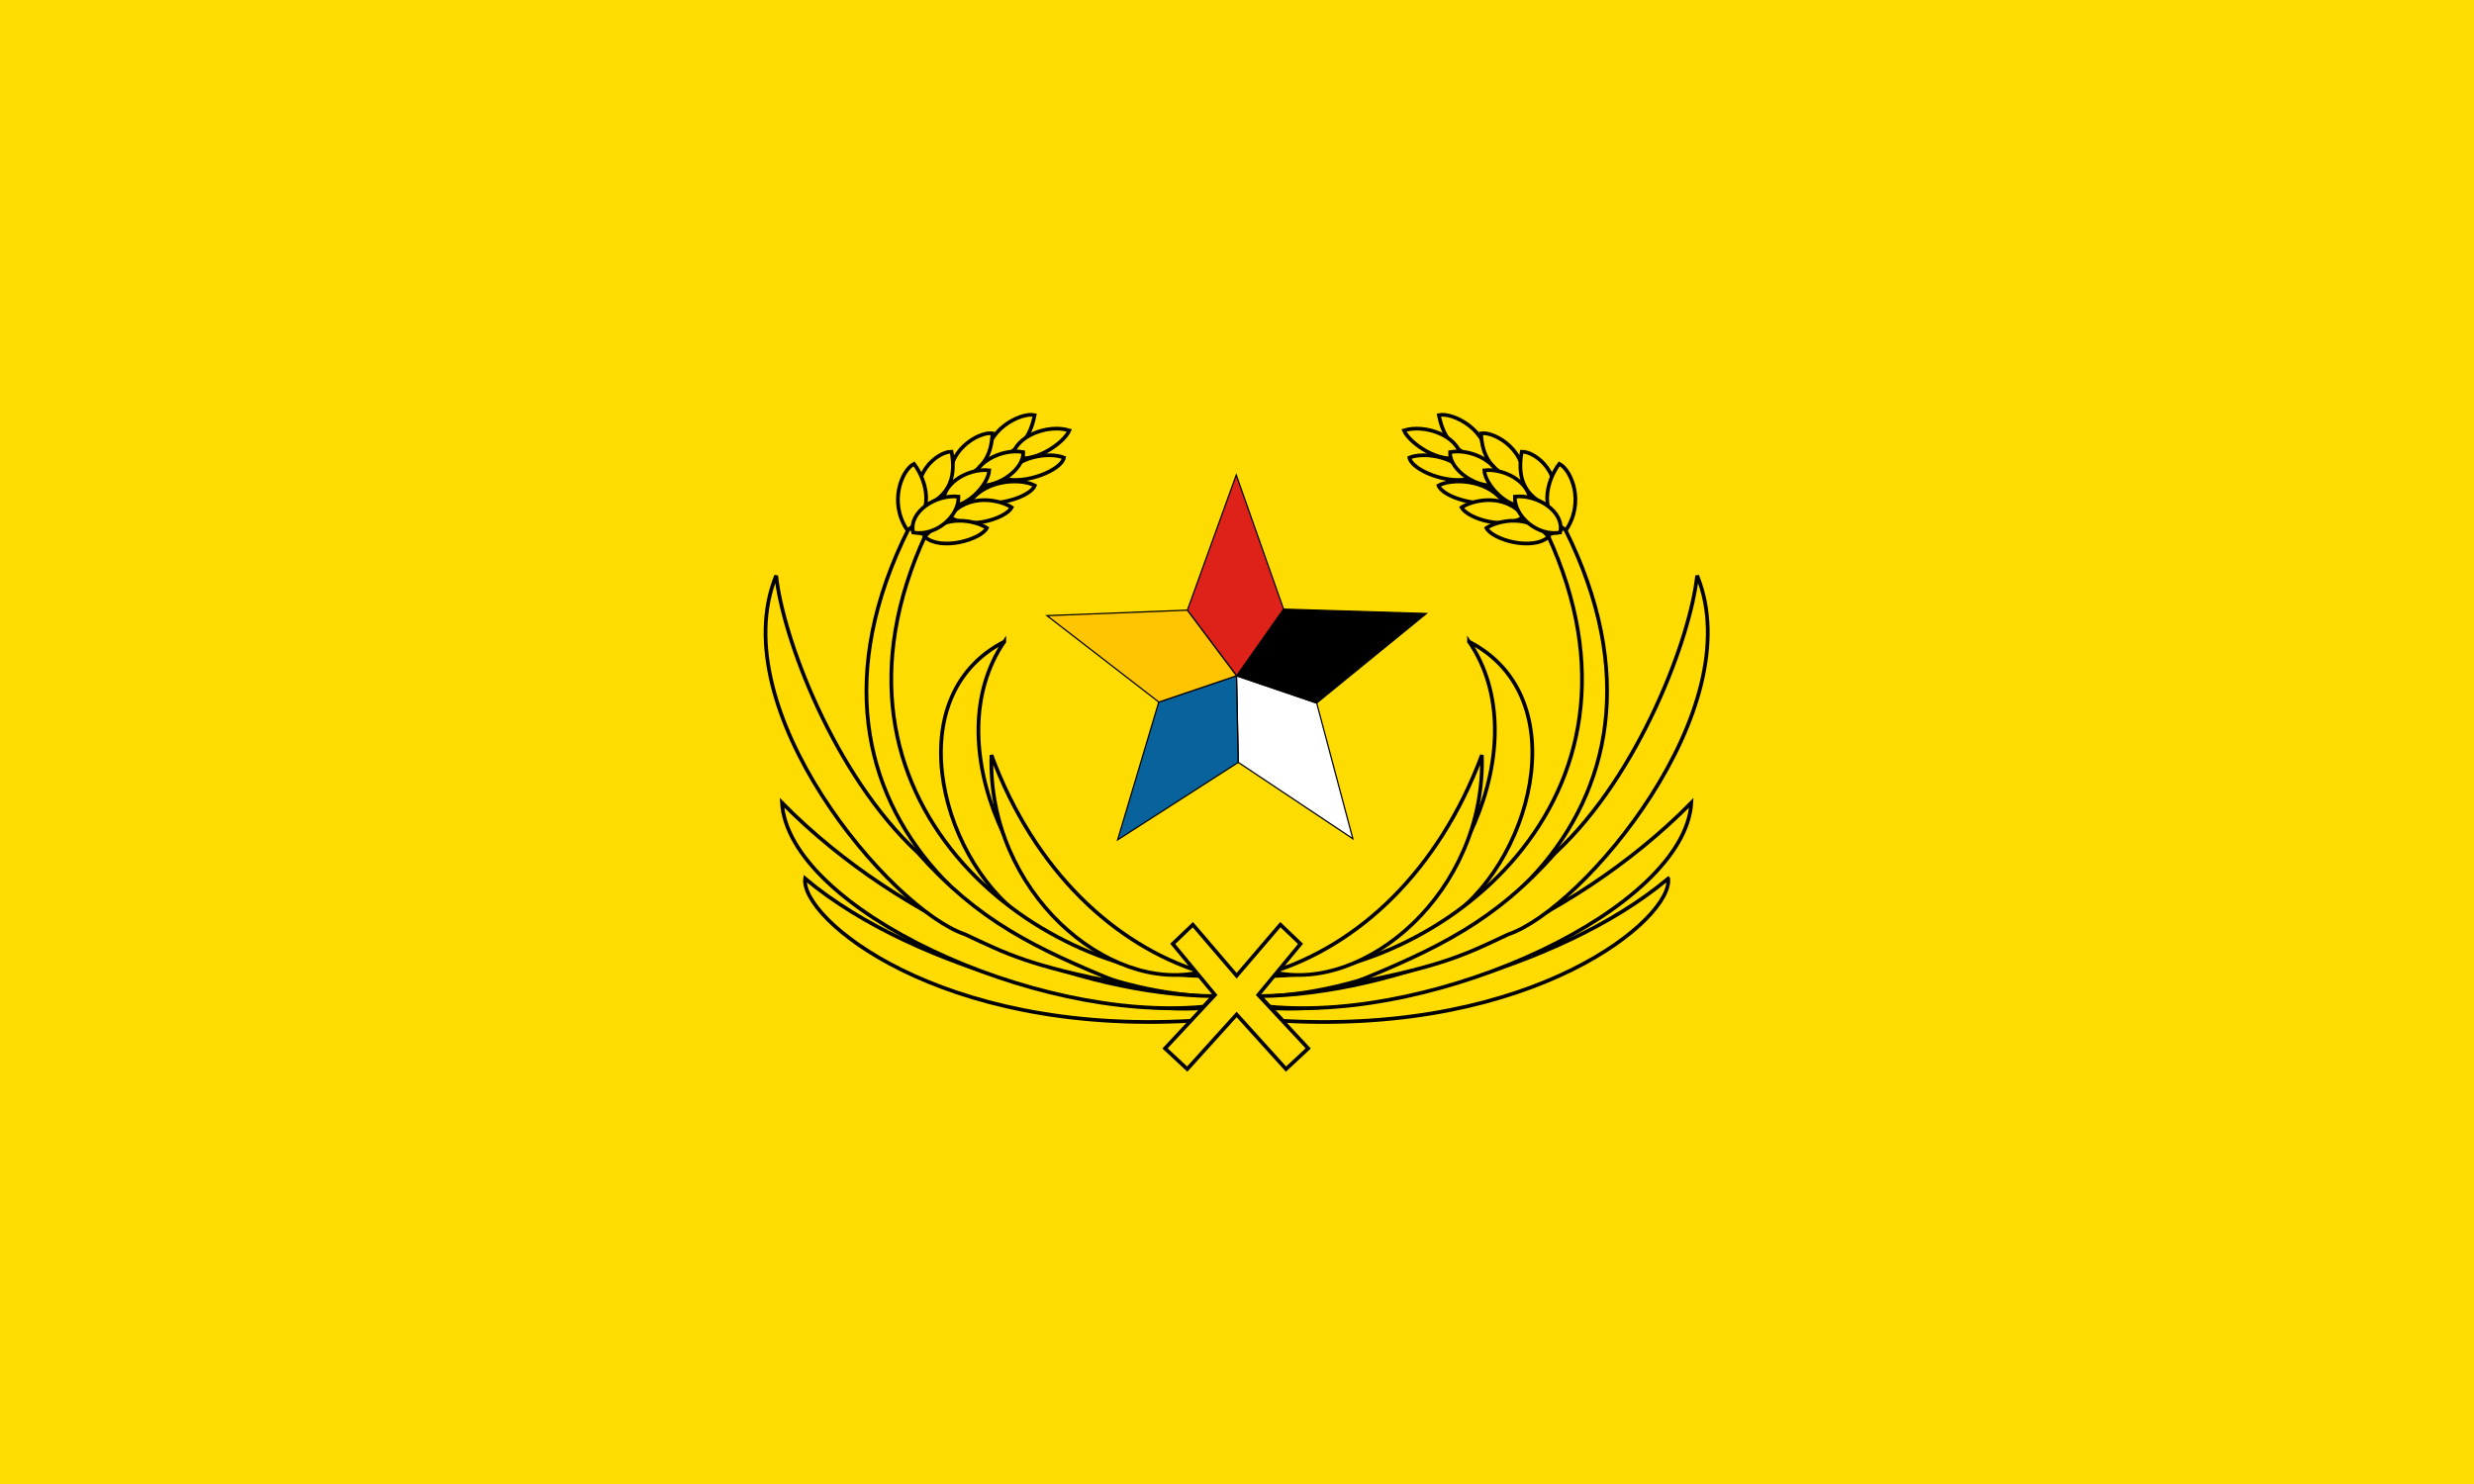 <?xml version="1.0" encoding="UTF-8" standalone="no"?>
<!-- Created with Inkscape (http://www.inkscape.org/) -->

<svg
   xmlns:dc="http://purl.org/dc/elements/1.1/"
   xmlns:cc="http://creativecommons.org/ns#"
   xmlns:rdf="http://www.w3.org/1999/02/22-rdf-syntax-ns#"
   xmlns:svg="http://www.w3.org/2000/svg"
   xmlns="http://www.w3.org/2000/svg"
   xmlns:sodipodi="http://sodipodi.sourceforge.net/DTD/sodipodi-0.dtd"
   xmlns:inkscape="http://www.inkscape.org/namespaces/inkscape"
   id="svg6459"
   height="600"
   width="1000"
   version="1.1"
   inkscape:version="0.48.4 r9939"
   sodipodi:docname="Flag_of_police_of_the_Republic_of_China_%281912%29.svg">
  <defs
     id="defs54" />
  <sodipodi:namedview
     pagecolor="#ffffff"
     bordercolor="#666666"
     borderopacity="1"
     objecttolerance="10"
     gridtolerance="10"
     guidetolerance="10"
     inkscape:pageopacity="0"
     inkscape:pageshadow="2"
     inkscape:window-width="1920"
     inkscape:window-height="1028"
     id="namedview52"
     showgrid="false"
     inkscape:zoom="1"
     inkscape:cx="500"
     inkscape:cy="300"
     inkscape:window-x="-8"
     inkscape:window-y="-8"
     inkscape:window-maximized="1"
     inkscape:current-layer="svg6459" />
  <rect
     id="rect6"
     style="fill:#fedb01;"
     height="600"
     width="1000"
     y="0"
     x="0" />
  <path
     id="path3963"
     style="opacity:0.5;fill:#80db00;"
     d="m2583.1,1890c-11.604,142.95,45.6,250.67,138.46,323.13,92.859-72.462,150.06-180.18,138.46-323.13-47.358,26.044-108.88,26.598-138.46,9-29.58,17.598-91.101,17.044-138.46-9z" />
  <path
     id="rect3177"
     style="opacity:0.5;fill:#80db00;"
     d="m2759.6,1333.8,0,32.844c0.082-10.738,0.562-21.676,1.469-32.844h-1.469zm1.469,0c47.358,26.044,108.89,26.598,138.47,9,29.58,17.598,91.11,17.044,138.47-9h-276.94zm276.94,0c0.906,11.168,1.386,22.106,1.469,32.844v-32.844h-1.469zm-278.41,39.281,0,283.84,139.94,0c-84.154-65.668-139.03-160.28-139.94-283.84zm139.94,283.84,139.94,0,0-283.84c-0.912,123.56-55.784,218.18-139.94,283.84z" />
  <g
     id="g4407"
     style="stroke-dasharray:none;stroke-width:1.796;stroke-miterlimit:4;"
     transform="matrix(0.835,0,0,0.835,-959.052,-44.492)">
    <g
       id="g3394"
       style="stroke-dasharray:none;stroke-width:1.796;stroke-miterlimit:4;"
       transform="translate(5e-5,0)">
      <path
         id="path3925"
         d="m1859.7,363.98c53.379,27.57,28.951,110.08-12.016,135.29-35.822,22.165-42.77,18.239-51.04,21.997,58.002-25.461,96.666-108.13,63.055-157.29z"
         style="stroke-linejoin:miter;stroke:#000000;stroke-linecap:butt;stroke-miterlimit:4;stroke-dasharray:none;stroke-width:1.796;fill:#ffdb00;" />
      <path
         id="path3927"
         style="stroke-linejoin:miter;stroke:#000000;stroke-linecap:butt;stroke-miterlimit:4;stroke-dasharray:none;stroke-width:1.796;fill:#ffdb00;"
         d="m1905.9,309.09c-3.271,0.632-4.885,2.494-8.156,3.125,59.74,129.42-54.549,213.96-134.72,213.62l-9.8,10.16c98.361-0.232,223-86.641,152.75-226.91z" />
      <path
         id="path3929"
         d="m1956.1,478.69c-55.134,46.152-152.04,65.696-192.19,62.719l5.781,6.188c121.92,6.65,188.77-49.706,186.41-68.906z"
         style="stroke-linejoin:miter;stroke:#000000;stroke-linecap:butt;stroke-miterlimit:4;stroke-dasharray:none;stroke-width:1.796;fill:#ffdb00;" />
      <path
         id="path3931"
         style="stroke-linejoin:miter;stroke:#000000;stroke-linecap:butt;stroke-miterlimit:4;stroke-dasharray:none;stroke-width:1.796;fill:#ffdb00;"
         d="m1967.3,441.97c-58.804,59.574-144.29,92.836-208.81,93.656l4.75,5.094c81.656,7.714,200.86-47.407,204.06-98.75z" />
      <path
         id="path3935"
         d="m1865.9,418.91c2.062,66.144-56.688,115.76-101.37,105.01,41.359-13.018,80.338-48.45,101.37-105.01z"
         style="stroke-linejoin:miter;stroke:#000000;stroke-linecap:butt;stroke-miterlimit:4;stroke-dasharray:none;stroke-width:1.796;fill:#ffdb00;" />
      <path
         id="path3953"
         d="m1845.1,254.28c6.764-1.505,24.726,7.484,23.267,23.072-16.381-5.152-21.079-12.145-23.267-23.072z"
         style="stroke:#000000;stroke-miterlimit:4;stroke-dasharray:none;stroke-width:1.796;fill:#ffdb00;" />
      <path
         id="path3951"
         style="stroke:#000000;stroke-miterlimit:4;stroke-dasharray:none;stroke-width:1.796;fill:#ffdb00;"
         d="m1865.5,263.1c6.943-1.001,23.531,9.258,19.859,24.657-15.562-6.326-19.239-13.627-19.859-24.657z" />
      <path
         id="path3949"
         d="m1885.2,271.99c7.078-0.16,21.061,11.933,13.875,26.681-14.045-5.32-15.817-15.73-13.875-26.681z"
         style="stroke:#000000;stroke-miterlimit:4;stroke-dasharray:none;stroke-width:1.796;fill:#ffdb00;" />
      <path
         id="path3937"
         style="stroke:#000000;stroke-miterlimit:4;stroke-dasharray:none;stroke-width:1.796;fill:#ffdb00;"
         d="m1903.4,277.86c5.762,2.948,12.408,18.422,3.259,32.072-13.777-7.648-9.539-23.841-3.259-32.072z" />
      <path
         id="path3947"
         d="m1855.7,274.36c-9.738,3.939-24.749-6.292-27.521-12.652,10.067-3.184,26.075,2.514,27.521,12.652z"
         style="stroke:#000000;stroke-miterlimit:4;stroke-dasharray:none;stroke-width:1.796;fill:#ffdb00;" />
      <path
         id="path3959"
         d="m1830.8,274.87c1.104,5.99,18.439,13.115,29.242,10.144-6.16-11.236-22.546-12.87-29.242-10.144z"
         style="stroke:#000000;stroke-miterlimit:4;stroke-dasharray:none;stroke-width:1.796;fill:#ffdb00;" />
      <path
         id="path3957"
         style="stroke:#000000;stroke-miterlimit:4;stroke-dasharray:none;stroke-width:1.796;fill:#ffdb00;"
         d="m1844.9,288.39c2.228,5.827,20.75,11.197,30.891,7.202-8.229-10.532-24.772-10.554-30.891-7.202z" />
      <path
         id="path3955"
         d="m1856.1,298.96c2.927,5.665,22.199,11.228,30.09,4.303-9.168-11.379-24.402-8.026-30.09-4.303z"
         style="stroke:#000000;stroke-miterlimit:4;stroke-dasharray:none;stroke-width:1.796;fill:#ffdb00;" />
      <path
         id="path3939"
         style="stroke:#000000;stroke-miterlimit:4;stroke-dasharray:none;stroke-width:1.796;fill:#ffdb00;"
         d="m1868.1,308.94c2.927,5.665,22.199,11.228,30.09,4.303-9.168-11.379-24.402-8.026-30.09-4.303z" />
      <path
         id="path3945"
         style="stroke:#000000;stroke-miterlimit:4;stroke-dasharray:none;stroke-width:1.796;fill:#ffdb00;"
         d="m1874.7,287.97c-10.521,2.711-24.623-6.992-24.172-15.785,10.669-1.928,25.118,5.617,24.172,15.785z" />
      <path
         id="path3943"
         d="m1889,298.4c-10.836,1.971-21.588-10.723-21.941-17.382,10.878-1.181,24.247,7.326,21.941,17.382z"
         style="stroke:#000000;stroke-miterlimit:4;stroke-dasharray:none;stroke-width:1.796;fill:#ffdb00;" />
      <path
         id="path3941"
         style="stroke:#000000;stroke-miterlimit:4;stroke-dasharray:none;stroke-width:1.796;fill:#ffdb00;"
         d="m1903.8,311.13c-10.836,1.971-22.266-7.803-21.941-17.382,10.878-1.181,24.247,7.326,21.941,17.382z" />
      <path
         id="path3179"
         style="stroke-linejoin:miter;stroke:#000000;stroke-linecap:butt;stroke-miterlimit:4;stroke-dasharray:none;stroke-width:1.796;fill:#ffdb00;"
         d="m1970.1,331.95c26.375,64.608-55.159,161.54-91.435,173.76-20.352,9.597-31.441,15.289-75.64,23.826,41.876-17.062,69.118-30.175,98.518-63.35,40.951-38.111,65.489-104.72,68.557-134.23z" />
      <path
         id="path3210"
         style="stroke-linejoin:miter;stroke:#000000;stroke-linecap:butt;stroke-miterlimit:4;stroke-dasharray:none;stroke-width:1.796;fill:#ffdb00;"
         d="m1634.7,363.98c-53.379,27.57-28.951,110.08,12.016,135.29,35.822,22.165,42.77,18.239,51.04,21.997-58.002-25.461-96.666-108.13-63.055-157.29z" />
      <path
         id="path3212"
         d="m1588.5,309.09c3.271,0.632,4.885,2.494,8.156,3.125-59.74,129.42,54.549,213.96,134.72,213.62l9.9,10.16c-98.361-0.232-223-86.641-152.75-226.91z"
         style="stroke-linejoin:miter;stroke:#000000;stroke-linecap:butt;stroke-miterlimit:4;stroke-dasharray:none;stroke-width:1.796;fill:#ffdb00;" />
      <path
         id="path3214"
         d="m1538.3,478.69c-2.37,19.23,64.725,75.731,187,68.875l5.781-6.188c-39.815,3.195-137.4-16.327-192.78-62.688z"
         style="stroke-linejoin:miter;stroke:#000000;stroke-linecap:butt;stroke-miterlimit:4;stroke-dasharray:none;stroke-width:1.796;fill:#ffdb00;" />
      <path
         id="path3216"
         d="m1527.1,441.97c58.804,59.574,144.29,92.836,208.81,93.656l-4.75,5.094c-81.656,7.714-200.86-47.407-204.06-98.75z"
         style="stroke-linejoin:miter;stroke:#000000;stroke-linecap:butt;stroke-miterlimit:4;stroke-dasharray:none;stroke-width:1.796;fill:#ffdb00;" />
      <path
         id="path3218"
         style="stroke-linejoin:miter;stroke:#000000;stroke-linecap:butt;stroke-miterlimit:4;stroke-dasharray:none;stroke-width:1.796;fill:#ffdb00;"
         d="m1628.5,418.91c-2.062,66.144,56.688,115.76,101.37,105.01-41.359-13.018-80.338-48.45-101.37-105.01z" />
      <path
         id="path3222"
         style="stroke:#000000;stroke-miterlimit:4;stroke-dasharray:none;stroke-width:1.796;fill:#ffdb00;"
         d="m1649.4,254.28c-6.764-1.505-24.726,7.484-23.267,23.072,16.381-5.152,21.079-12.145,23.267-23.072z" />
      <path
         id="path3224"
         d="m1629,263.1c-6.943-1.001-23.531,9.258-19.859,24.657,15.562-6.326,19.239-13.627,19.859-24.657z"
         style="stroke:#000000;stroke-miterlimit:4;stroke-dasharray:none;stroke-width:1.796;fill:#ffdb00;" />
      <path
         id="path3226"
         style="stroke:#000000;stroke-miterlimit:4;stroke-dasharray:none;stroke-width:1.796;fill:#ffdb00;"
         d="m1609.2,271.99c-7.078-0.16-21.061,11.933-13.875,26.681,14.045-5.32,15.817-15.73,13.875-26.681z" />
      <path
         id="path3228"
         d="m1591,277.86c-5.762,2.948-12.408,18.422-3.259,32.072,13.777-7.648,9.539-23.841,3.259-32.072z"
         style="stroke:#000000;stroke-miterlimit:4;stroke-dasharray:none;stroke-width:1.796;fill:#ffdb00;" />
      <path
         id="path3230"
         style="stroke:#000000;stroke-miterlimit:4;stroke-dasharray:none;stroke-width:1.796;fill:#ffdb00;"
         d="m1638.7,274.36c9.738,3.939,24.749-6.292,27.521-12.652-10.067-3.184-26.075,2.514-27.521,12.652z" />
      <path
         id="path3232"
         style="stroke:#000000;stroke-miterlimit:4;stroke-dasharray:none;stroke-width:1.796;fill:#ffdb00;"
         d="m1663.6,274.87c-1.104,5.99-18.439,13.115-29.242,10.144,6.16-11.236,22.546-12.87,29.242-10.144z" />
      <path
         id="path3234"
         d="m1649.5,288.39c-2.228,5.827-20.75,11.197-30.891,7.202,8.229-10.532,24.772-10.554,30.891-7.202z"
         style="stroke:#000000;stroke-miterlimit:4;stroke-dasharray:none;stroke-width:1.796;fill:#ffdb00;" />
      <path
         id="path3236"
         style="stroke:#000000;stroke-miterlimit:4;stroke-dasharray:none;stroke-width:1.796;fill:#ffdb00;"
         d="m1638.3,298.96c-2.927,5.665-22.199,11.228-30.09,4.303,9.168-11.379,24.402-8.026,30.09-4.303z" />
      <path
         id="path3238"
         d="m1626.3,308.94c-2.927,5.665-22.199,11.228-30.09,4.303,9.168-11.379,24.402-8.026,30.09-4.303z"
         style="stroke:#000000;stroke-miterlimit:4;stroke-dasharray:none;stroke-width:1.796;fill:#ffdb00;" />
      <path
         id="path3240"
         d="m1619.7,287.97c10.521,2.711,24.623-6.992,24.172-15.785-10.669-1.928-25.118,5.617-24.172,15.785z"
         style="stroke:#000000;stroke-miterlimit:4;stroke-dasharray:none;stroke-width:1.796;fill:#ffdb00;" />
      <path
         id="path3242"
         style="stroke:#000000;stroke-miterlimit:4;stroke-dasharray:none;stroke-width:1.796;fill:#ffdb00;"
         d="m1605.5,298.4c10.836,1.971,21.588-10.723,21.941-17.382-10.878-1.181-24.247,7.326-21.941,17.382z" />
      <path
         id="path3244"
         d="m1590.6,311.13c10.836,1.971,22.266-7.803,21.941-17.382-10.878-1.181-24.247,7.326-21.941,17.382z"
         style="stroke:#000000;stroke-miterlimit:4;stroke-dasharray:none;stroke-width:1.796;fill:#ffdb00;" />
      <path
         id="path3246"
         d="m1524.3,331.95c-26.375,64.608,55.159,161.54,91.435,173.76,20.352,9.597,31.441,15.289,75.64,23.826-41.876-17.062-69.118-30.175-98.518-63.35-40.951-38.111-65.489-104.72-68.557-134.23z"
         style="stroke-linejoin:miter;stroke:#000000;stroke-linecap:butt;stroke-miterlimit:4;stroke-dasharray:none;stroke-width:1.796;fill:#ffdb00;" />
    </g>
    <path
       id="path3415-1"
       d="m1726,501.01-9.736,9.304,20.432,24.707-24.158,25.913,10.741,10.012,23.907-26.444,23.907,26.444,10.741-10.012-24.158-25.913,20.432-24.707-9.736-9.304-21.186,24.729z"
       style="stroke-linejoin:miter;stroke:#000000;stroke-linecap:butt;stroke-miterlimit:4;stroke-dasharray:none;stroke-width:1.796;fill:#ffdb00;" />
  </g>
  <g
     id="g4222"
     style="stroke-width:0.599;stroke-miterlimit:4;stroke-dasharray:none"
     transform="matrix(0.835,0,0,0.835,-959.044,-44.492)">
    <path
       id="path3734"
       d="m 1748,422.44 -0.856,-41.947 38.788,13.21 17.51,65.705 -55.442,-36.968 z"
       style="fill:#ffffff;fill-rule:evenodd;stroke:#000000;stroke-width:0.599;stroke-linecap:butt;stroke-linejoin:miter;stroke-miterlimit:4;stroke-dasharray:none"
       inkscape:connector-curvature="0" />
    <path
       id="path3732"
       d="m 1785.9,393.71 -38.788,-13.21 22.73,-32.275 69.198,2.124 -53.14,43.361 z"
       style="fill:#000000;fill-rule:evenodd;stroke:#000000;stroke-width:0.599;stroke-linecap:butt;stroke-linejoin:miter;stroke-miterlimit:4;stroke-dasharray:none"
       inkscape:connector-curvature="0" />
    <path
       id="path3730"
       d="m 1709.5,393.24 37.588,-12.743 0.856,41.947 -58.376,37.498 19.932,-66.702 z"
       style="fill:#08639c;fill-rule:evenodd;stroke:#000000;stroke-width:0.599;stroke-linecap:butt;stroke-linejoin:miter;stroke-miterlimit:4;stroke-dasharray:none"
       inkscape:connector-curvature="0" />
    <path
       id="path3728"
       d="m 1769.9,348.22 -22.73,32.275 -23.82,-31.766 23.646,-65.45 22.905,64.941 z"
       style="fill:#de2119;fill-rule:evenodd;stroke:#000000;stroke-width:0.599;stroke-linecap:butt;stroke-linejoin:miter;stroke-miterlimit:4;stroke-dasharray:none"
       inkscape:connector-curvature="0" />
    <path
       id="path1935"
       d="m 1723.3,348.73 23.82,31.766 -37.588,12.743 -54.153,-41.848 67.92,-2.66 z"
       style="fill:#ffc500;fill-rule:evenodd;stroke:#000000;stroke-width:0.599;stroke-linecap:butt;stroke-linejoin:miter;stroke-miterlimit:4;stroke-dasharray:none"
       inkscape:connector-curvature="0" />
  </g>
</svg>
